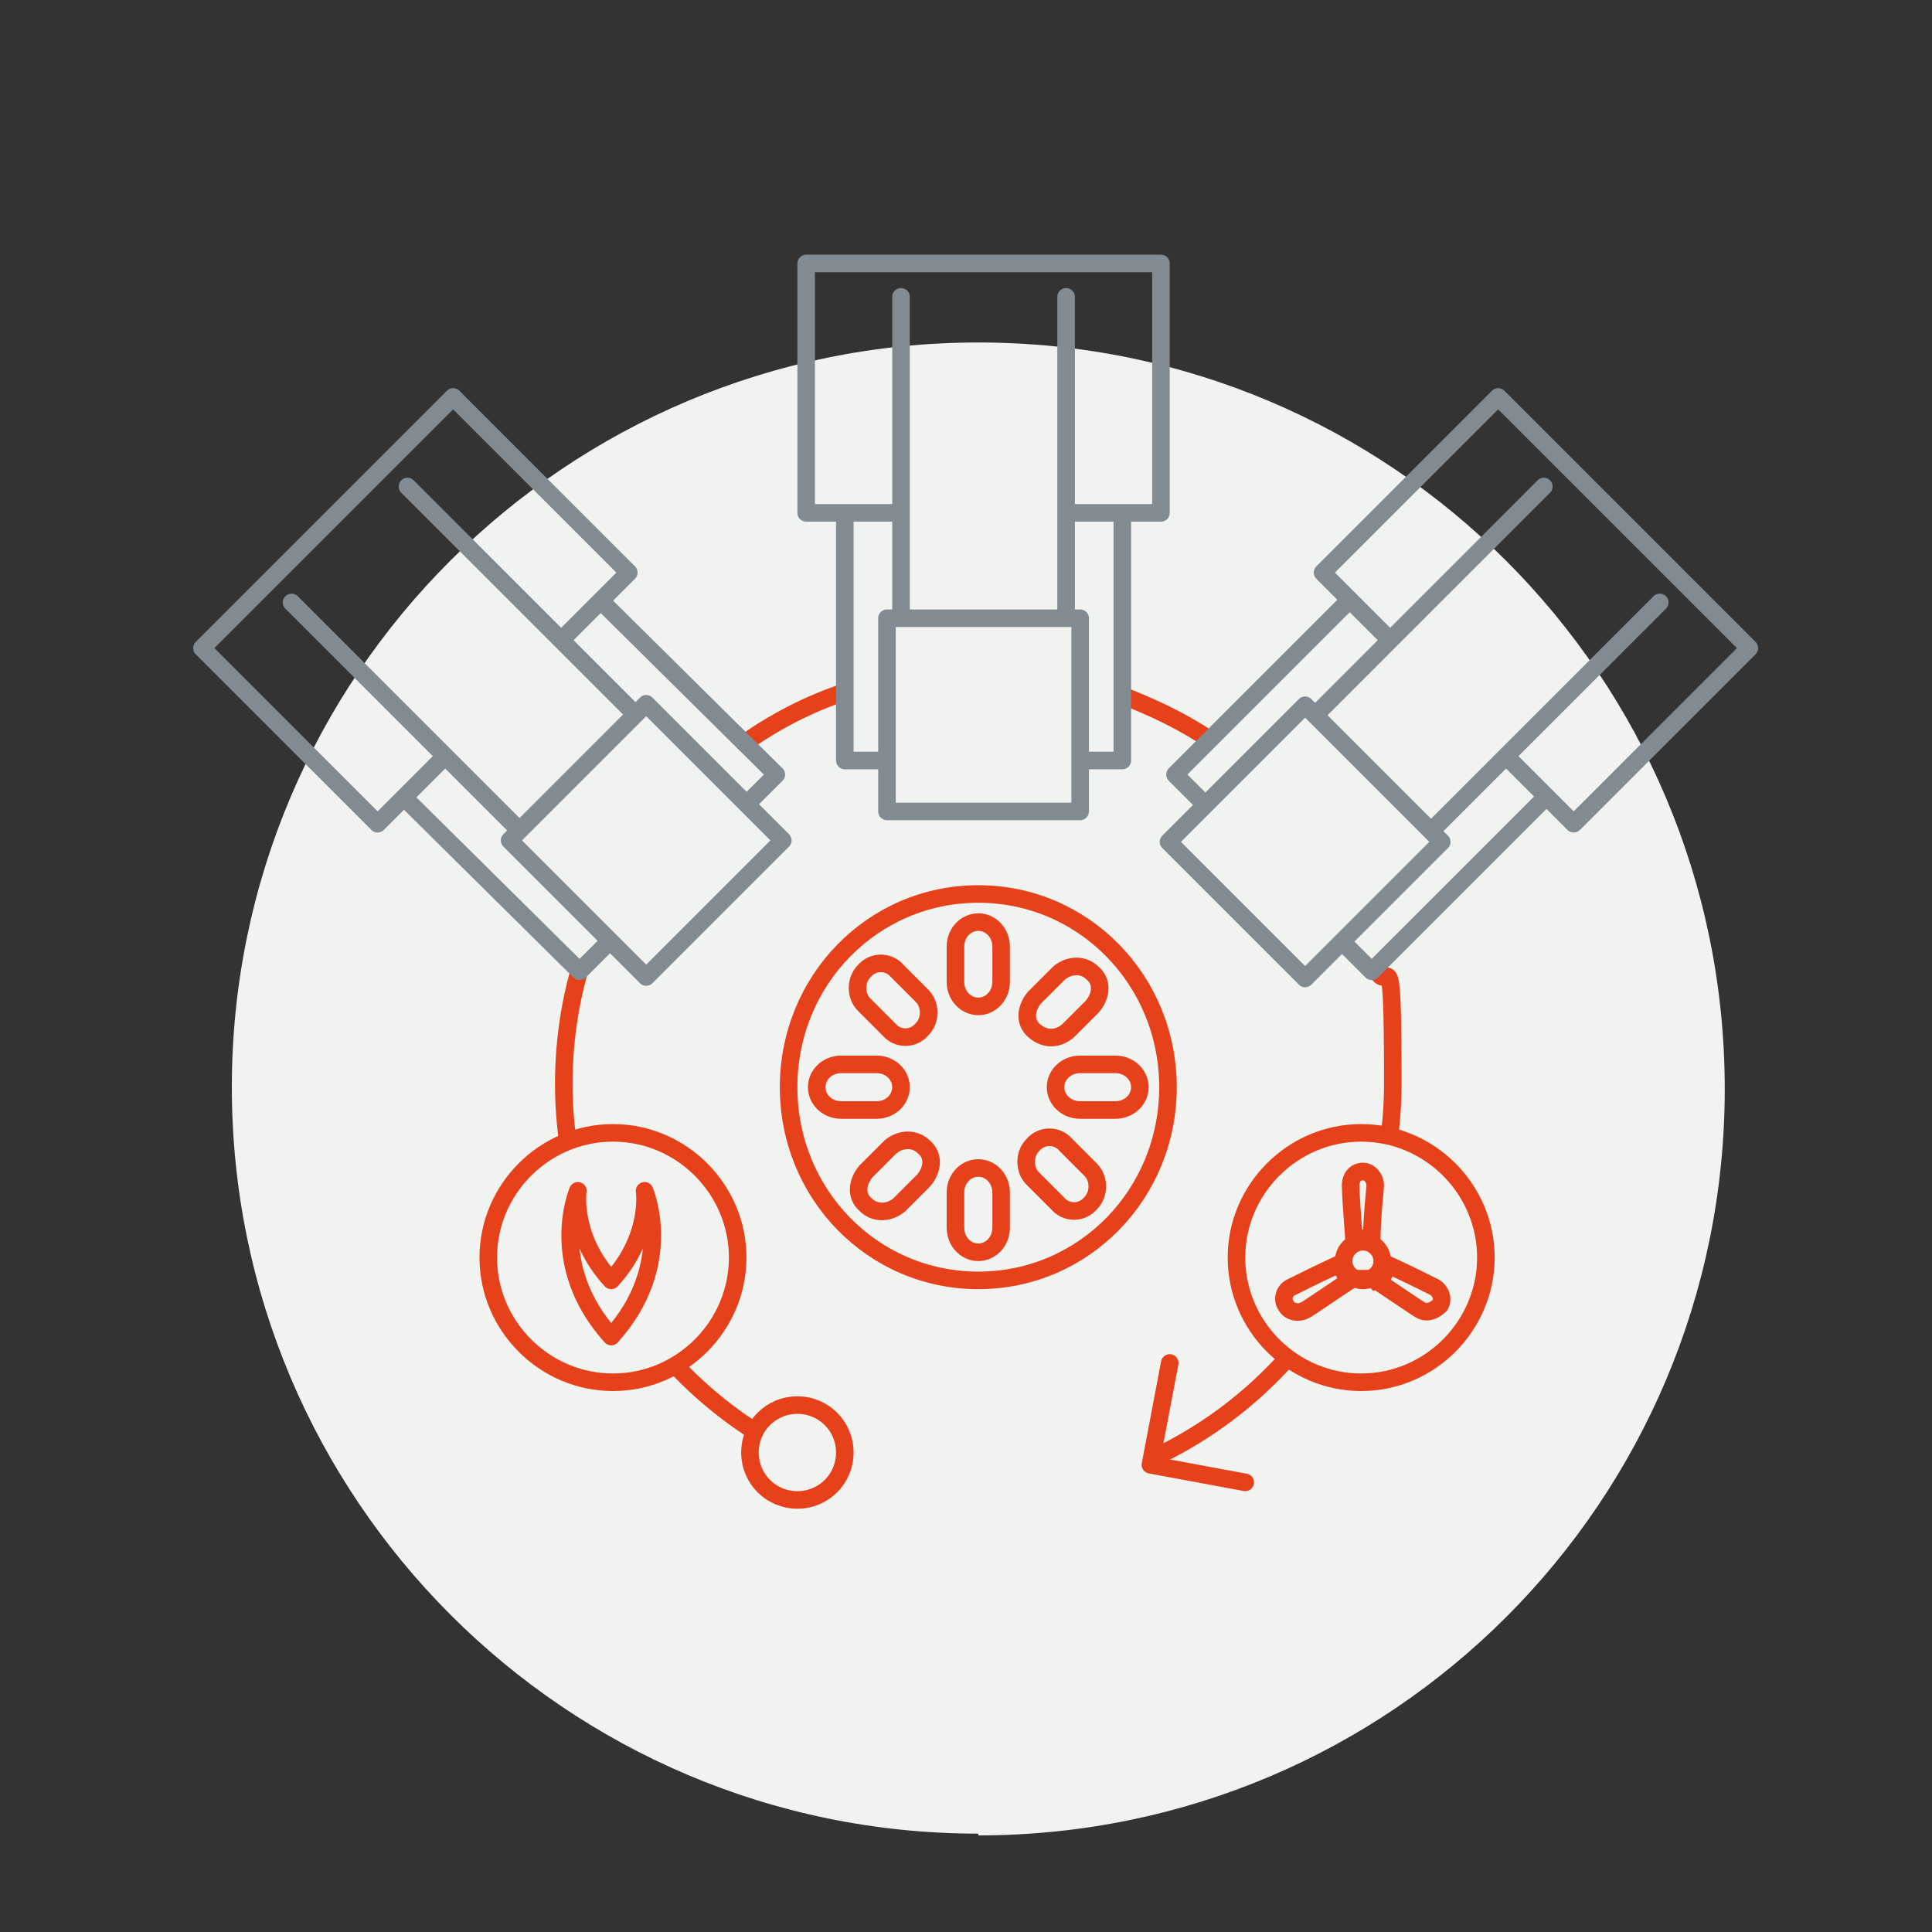 <?xml version="1.0" encoding="UTF-8"?>
<svg xmlns="http://www.w3.org/2000/svg" xmlns:xlink="http://www.w3.org/1999/xlink" version="1.1" viewBox="0 0 110 110">
  <rect x="0" y="0" width="110" height="110" fill="#333333" stroke="none"/>
  <defs>
    <style>
      .st0 {
        clip-path: url(#clippath-34);
      }

      .st1, .st2, .st3, .st4, .st5, .st6, .st7 {
        fill: none;
      }

      .st1, .st2, .st5, .st6 {
        stroke-linecap: round;
      }

      .st1, .st2, .st6 {
        stroke-linejoin: round;
      }

      .st1, .st6, .st7 {
        stroke: #818b91;
      }

      .st8 {
        clip-path: url(#clippath-21);
      }

      .st9 {
        clip-path: url(#clippath-6);
      }

      .st10 {
        clip-path: url(#clippath-7);
      }

      .st11 {
        clip-path: url(#clippath-17);
      }

      .st12 {
        clip-path: url(#clippath-31);
      }

      .st13 {
        clip-path: url(#clippath-15);
      }

      .st14 {
        clip-path: url(#clippath-33);
      }

      .st15 {
        clip-path: url(#clippath-18);
      }

      .st16 {
        clip-path: url(#clippath-4);
      }

      .st17 {
        clip-path: url(#clippath-22);
      }

      .st18 {
        clip-path: url(#clippath-23);
      }

      .st19 {
        clip-path: url(#clippath-9);
      }

      .st2, .st3, .st5 {
        stroke: #e7411b;
      }

      .st20 {
        clip-path: url(#clippath-10);
      }

      .st21 {
        fill: #f1f3f1;
      }

      .st22 {
        fill: #fff;
      }

      .st23 {
        clip-path: url(#clippath-25);
      }

      .st24 {
        clip-path: url(#clippath-27);
      }

      .st25 {
        clip-path: url(#clippath-11);
      }

      .st26 {
        clip-path: url(#clippath-36);
      }

      .st27 {
        clip-path: url(#clippath-35);
      }

      .st28 {
        clip-path: url(#clippath-28);
      }

      .st29 {
        clip-path: url(#clippath-1);
      }

      .st30 {
        clip-path: url(#clippath-5);
      }

      .st31 {
        clip-path: url(#clippath-20);
      }

      .st32 {
        clip-path: url(#clippath-8);
      }

      .st33 {
        clip-path: url(#clippath-3);
      }

      .st34 {
        clip-path: url(#clippath-26);
      }

      .st35 {
        clip-path: url(#clippath-12);
      }

      .st36 {
        clip-path: url(#clippath-14);
      }

      .st37 {
        clip-path: url(#clippath-30);
      }

      .st38 {
        clip-path: url(#clippath-19);
      }

      .st6 {
        stroke-width: .9px;
      }

      .st39 {
        clip-path: url(#clippath-32);
      }

      .st40 {
        display: none;
      }

      .st41 {
        clip-path: url(#clippath-16);
      }

      .st42 {
        clip-path: url(#clippath-2);
      }

      .st43 {
        clip-path: url(#clippath-29);
      }

      .st44 {
        clip-path: url(#clippath-37);
      }

      .st45 {
        clip-path: url(#clippath-13);
      }

      .st46 {
        clip-path: url(#clippath-24);
      }

      .st47 {
        clip-path: url(#clippath);
      }
    </style>
    <clipPath id="clippath">
      <rect class="st4" x="-2230.2" y="-144.6" width="2369.8" height="841.9"></rect>
    </clipPath>
    <clipPath id="clippath-1">
      <rect class="st4" x="-2230.2" y="-144.6" width="2369.8" height="841.9"></rect>
    </clipPath>
    <clipPath id="clippath-2">
      <rect class="st4" x="-1951" y="-144.4" width="2369.8" height="841.9"></rect>
    </clipPath>
    <clipPath id="clippath-3">
      <rect class="st4" x="-1951" y="-144.4" width="2369.8" height="841.9"></rect>
    </clipPath>
    <clipPath id="clippath-4">
      <rect class="st4" x="-1951" y="-144.4" width="2369.8" height="841.9"></rect>
    </clipPath>
    <clipPath id="clippath-5">
      <rect class="st4" x="-1811.3" y="-144.1" width="2369.8" height="841.9"></rect>
    </clipPath>
    <clipPath id="clippath-6">
      <rect class="st4" x="-1811.3" y="-144.1" width="2369.8" height="841.9"></rect>
    </clipPath>
    <clipPath id="clippath-7">
      <rect class="st4" x="-1811.3" y="-144.1" width="2369.8" height="841.9"></rect>
    </clipPath>
    <clipPath id="clippath-8">
      <rect class="st4" x="-2090.2" y="-144.9" width="2369.8" height="841.9"></rect>
    </clipPath>
    <clipPath id="clippath-9">
      <rect class="st4" x="-2090.2" y="-144.9" width="2369.8" height="841.9"></rect>
    </clipPath>
    <clipPath id="clippath-10">
      <rect class="st4" x="-2090.2" y="-144.9" width="2369.8" height="841.9"></rect>
    </clipPath>
    <clipPath id="clippath-11">
      <rect class="st4" x="-2090.2" y="-144.9" width="2369.8" height="841.9"></rect>
    </clipPath>
    <clipPath id="clippath-12">
      <rect class="st4" x="-1810.7" y="-144.3" width="2369.8" height="841.9"></rect>
    </clipPath>
    <clipPath id="clippath-13">
      <rect class="st4" x="-1950.2" y="-144.7" width="2369.8" height="841.9"></rect>
    </clipPath>
    <clipPath id="clippath-14">
      <rect class="st4" x="-1950.2" y="-144.7" width="2369.8" height="841.9"></rect>
    </clipPath>
    <clipPath id="clippath-15">
      <rect class="st4" x="-457.9" y="-144.3" width="595.3" height="841.9"></rect>
    </clipPath>
    <clipPath id="clippath-16">
      <rect class="st4" x="-457.9" y="-144.3" width="595.3" height="841.9"></rect>
    </clipPath>
    <clipPath id="clippath-17">
      <rect class="st4" x="-177.8" y="-145" width="595.3" height="841.9"></rect>
    </clipPath>
    <clipPath id="clippath-18">
      <rect class="st4" x="-177.8" y="-145" width="595.3" height="841.9"></rect>
    </clipPath>
    <clipPath id="clippath-19">
      <rect class="st4" x="-38.1" y="-144.5" width="595.3" height="841.9"></rect>
    </clipPath>
    <clipPath id="clippath-20">
      <rect class="st4" x="-38.1" y="-144.5" width="595.3" height="841.9"></rect>
    </clipPath>
    <clipPath id="clippath-21">
      <rect class="st4" x="-173.6" y="-147.3" width="591.7" height="841.9"></rect>
    </clipPath>
    <clipPath id="clippath-22">
      <rect class="st4" x="-173.6" y="-147.3" width="591.7" height="841.9"></rect>
    </clipPath>
    <clipPath id="clippath-23">
      <rect class="st4" x="-173.6" y="-147.3" width="591.7" height="841.9"></rect>
    </clipPath>
    <clipPath id="clippath-24">
      <rect class="st4" x="-33.6" y="-148.3" width="591.7" height="841.9"></rect>
    </clipPath>
    <clipPath id="clippath-25">
      <rect class="st4" x="-1960.2" y="-153.2" width="2386.8" height="858.9"></rect>
    </clipPath>
    <clipPath id="clippath-26">
      <rect class="st4" x="-1960.2" y="-153.2" width="2386.8" height="858.9"></rect>
    </clipPath>
    <clipPath id="clippath-27">
      <rect class="st4" x="-2099.7" y="-153.8" width="2386.8" height="858.9"></rect>
    </clipPath>
    <clipPath id="clippath-28">
      <rect class="st4" x="-2099.7" y="-153.8" width="2386.8" height="858.9"></rect>
    </clipPath>
    <clipPath id="clippath-29">
      <rect class="st4" x="-2099.7" y="-153.8" width="2386.8" height="858.9"></rect>
    </clipPath>
    <clipPath id="clippath-30">
      <rect class="st4" x="-2239.2" y="-153.8" width="2386.8" height="858.9"></rect>
    </clipPath>
    <clipPath id="clippath-31">
      <rect class="st4" x="-2239.2" y="-153.8" width="2386.8" height="858.9"></rect>
    </clipPath>
    <clipPath id="clippath-32">
      <rect class="st4" x="-1820.6" y="-153.8" width="2386.8" height="858.9"></rect>
    </clipPath>
    <clipPath id="clippath-33">
      <rect class="st4" x="-1820.6" y="-153.8" width="2386.8" height="858.9"></rect>
    </clipPath>
    <clipPath id="clippath-34">
      <rect class="st4" x="-311.2" y="-145.9" width="591.7" height="841.9"></rect>
    </clipPath>
    <clipPath id="clippath-35">
      <rect class="st4" x="-311.2" y="-145.9" width="591.7" height="841.9"></rect>
    </clipPath>
    <clipPath id="clippath-36">
      <rect class="st4" x="-311.2" y="-145.9" width="591.7" height="841.9"></rect>
    </clipPath>
    <clipPath id="clippath-37">
      <rect class="st4" x="-311.2" y="-145.9" width="591.7" height="841.9"></rect>
    </clipPath>
  </defs>
  <g id="Ebene_1" class="st40">
    <g class="st47">
      <path class="st21" d="M54.6,105.7c23.5,0,42.5-19,42.5-42.5s-19-42.5-42.5-42.5S12,39.7,12,63.2s19,42.5,42.5,42.5"></path>
      <path class="st2" d="M69.8,90.6c0-5.4-2.7-10.2-6.9-13"></path>
      <path class="st2" d="M38.7,90.6c0-5.4,2.7-10.2,6.9-13"></path>
      <path class="st21" d="M38.6,93c1,0,1.9-.8,1.9-1.9s-.8-1.9-1.9-1.9-1.9.8-1.9,1.9.8,1.9,1.9,1.9"></path>
      <path class="st3" d="M38.6,92.8c.9,0,1.7-.8,1.7-1.7s-.8-1.7-1.7-1.7-1.7.8-1.7,1.7.8,1.7,1.7,1.7Z"></path>
    </g>
    <polyline class="st2" points="67 89.1 69.9 91.4 72.2 88.8"></polyline>
    <polyline class="st2" points="48.3 47.6 44.9 47.6 44.9 71.4 46.8 71.4"></polyline>
    <line class="st5" x1="38.6" y1="71.3" x2="38.6" y2="60.3"></line>
    <polyline class="st2" points="36 69 38.6 71.4 41.2 69"></polyline>
    <line class="st5" x1="70.5" y1="47.8" x2="70.5" y2="58.7"></line>
    <polyline class="st2" points="73.1 50 70.5 47.6 68 50"></polyline>
    <g class="st29">
      <path class="st21" d="M54.6,90.9c1.8,0,3.2-1.4,3.2-3.2s-1.4-3.2-3.2-3.2-3.2,1.4-3.2,3.2,1.4,3.2,3.2,3.2"></path>
      <path class="st3" d="M54.6,90.9c1.8,0,3.2-1.4,3.2-3.2s-1.4-3.2-3.2-3.2-3.2,1.4-3.2,3.2,1.4,3.2,3.2,3.2Z"></path>
      <path class="st21" d="M54.6,80.6c1.4,0,2.5-1.1,2.5-2.5s-1.1-2.5-2.5-2.5-2.5,1.1-2.5,2.5,1.1,2.5,2.5,2.5"></path>
      <path class="st3" d="M54.6,80.6c1.4,0,2.5-1.1,2.5-2.5s-1.1-2.5-2.5-2.5-2.5,1.1-2.5,2.5,1.1,2.5,2.5,2.5Z"></path>
    </g>
    <polyline class="st2" points="57.2 77.8 60.6 74.5 59 68.4"></polyline>
    <path class="st2" d="M58.1,87.7l-.8-10.1M59.5,95.7l-1.3-8"></path>
    <polyline class="st2" points="52 77.8 48.5 74.5 50.2 68.4"></polyline>
    <path class="st2" d="M51,87.7l.8-10.1M49.7,95.7l1.3-8"></path>
    <polyline class="st2" points="62.2 71.4 64.3 71.4 64.3 47.6 60.9 47.6"></polyline>
    <path class="st1" d="M60.7,43.7h6.3v-11.7M48.6,16.2v42.2h12V16.2M63.3,13.7l-1.1-3h-16.9l-1.1,3M42.2,31.9v11.7h6.3M60.7,31.9h8.2V13.8h-28.7v18.1h8.2"></path>
    <rect class="st2" x="52.2" y="63.7" width="4.7" height="4.7"></rect>
  </g>
  <g id="Ebene_3" class="st40">
    <g class="st42">
      <path class="st21" d="M54.3,106c23.5,0,42.5-19,42.5-42.5s-19-42.5-42.5-42.5S11.7,40,11.7,63.4s19,42.5,42.5,42.5"></path>
    </g>
    <path class="st1" d="M60.4,59.6h6.3v-11.7M48.3,32.1v42.2h12v-42.2M63,29.6l-1.1-3h-16.9l-1.1,3M41.8,47.9v11.7h6.3M60.3,47.9h8.2v-18.1h-28.7v18.1h8.2"></path>
    <line class="st3" x1="100.5" y1="82.1" x2="13.1" y2="82.1"></line>
    <polyline class="st2" points="96.7 86.1 100.6 82.1 96.7 78.1"></polyline>
    <g class="st33">
      <path class="st3" d="M8.1,98.2h87.3M10.2,84.7c1.4,0,2.5-1.1,2.5-2.5s-1.1-2.5-2.5-2.5-2.5,1.1-2.5,2.5,1.1,2.5,2.5,2.5Z"></path>
    </g>
    <polyline class="st2" points="11.8 94.1 7.9 98.1 11.8 102.1"></polyline>
    <g class="st16">
      <path class="st3" d="M98.3,95.6c-1.4,0-2.5,1.1-2.5,2.5s1.1,2.5,2.5,2.5,2.5-1.1,2.5-2.5-1.1-2.5-2.5-2.5Z"></path>
    </g>
    <polygon class="st21" points="38.3 66.2 33.8 74.3 42.7 74.3 38.3 66.2"></polygon>
    <polygon class="st2" points="38.3 66.2 33.8 74.3 42.7 74.3 38.3 66.2"></polygon>
    <rect class="st21" x="32.2" y="55.8" width="12.1" height="14.2"></rect>
    <rect class="st2" x="32.2" y="55.8" width="12.1" height="14.2"></rect>
    <rect class="st2" x="50.5" y="86.4" width="7.5" height="7.5"></rect>
  </g>
  <g id="Ebene_4" class="st40">
    <g class="st30">
      <path class="st21" d="M54.2,106.2c23.5,0,42.5-19,42.5-42.5s-19-42.5-42.5-42.5S11.7,40.2,11.7,63.7s19,42.5,42.5,42.5"></path>
    </g>
    <path class="st1" d="M87,62h5.2v-9.9M76.8,38.6v35.9h10.1v-35.9M89.2,36.5l-1-2.5h-14.2l-1,2.5M71.3,52.1v9.9h5.3M86.9,52h7v-15.4h-24.2v15.4h7M31.9,62h5.2v-9.9M21.6,38.6v35.9h10.1v-35.9M34,36.5l-1-2.5h-14.2l-1,2.5M16.1,52.1v9.9h5.3M31.8,52h7v-15.4H14.5v15.4h7M59.5,62h5.2v-9.9M49.2,38.6v35.9h10.1v-35.9M61.6,36.5l-1-2.5h-14.2l-1,2.5M43.7,52.1v9.9h5.3M59.4,52h7v-15.4h-24.2v15.4h7"></path>
    <line class="st3" x1="100.4" y1="82.3" x2="13.1" y2="82.3"></line>
    <polyline class="st2" points="96.7 86.4 100.6 82.4 96.7 78.4"></polyline>
    <g class="st9">
      <path class="st3" d="M8,98.5h87.3M10.2,85c1.4,0,2.5-1.1,2.5-2.5s-1.1-2.5-2.5-2.5-2.5,1.1-2.5,2.5,1.1,2.5,2.5,2.5Z"></path>
    </g>
    <polyline class="st2" points="11.7 94.4 7.8 98.4 11.7 102.4"></polyline>
    <g class="st10">
      <path class="st3" d="M98.2,95.9c-1.4,0-2.5,1.1-2.5,2.5s1.1,2.5,2.5,2.5,2.5-1.1,2.5-2.5-1.1-2.5-2.5-2.5Z"></path>
    </g>
    <rect class="st2" x="50.5" y="86.7" width="7.5" height="7.5"></rect>
  </g>
  <g id="Ebene_2" class="st40">
    <g class="st32">
      <path class="st21" d="M54.8,105.5c23.5,0,42.5-19,42.5-42.5s-19-42.5-42.5-42.5S12.3,39.5,12.3,62.9s19,42.5,42.5,42.5"></path>
      <path class="st3" d="M65,84c7.9-3.8,13.4-11.9,13.4-21.2s-10.6-23.6-23.6-23.6-23.6,10.6-23.6,23.6,5.5,17.4,13.4,21.2"></path>
      <path class="st21" d="M44.4,86.5c1.5,0,2.7-1.2,2.7-2.7s-1.2-2.7-2.7-2.7-2.7,1.2-2.7,2.7,1.2,2.7,2.7,2.7"></path>
      <path class="st3" d="M44.4,86.5c1.5,0,2.7-1.2,2.7-2.7s-1.2-2.7-2.7-2.7-2.7,1.2-2.7,2.7,1.2,2.7,2.7,2.7Z"></path>
    </g>
    <polyline class="st2" points="65.7 78.6 64.6 84.4 70 85.4"></polyline>
    <g class="st19">
      <path class="st21" d="M34,79.7c3.9,0,7.1-3.2,7.1-7.1s-3.2-7.1-7.1-7.1-7.1,3.2-7.1,7.1,3.2,7.1,7.1,7.1"></path>
      <path class="st3" d="M34,79.7c3.9,0,7.1-3.2,7.1-7.1s-3.2-7.1-7.1-7.1-7.1,3.2-7.1,7.1,3.2,7.1,7.1,7.1Z"></path>
      <path class="st21" d="M76.6,79.7c3.9,0,7.1-3.2,7.1-7.1s-3.2-7.1-7.1-7.1-7.1,3.2-7.1,7.1,3.2,7.1,7.1,7.1"></path>
      <path class="st3" d="M76.6,79.7c3.9,0,7.1-3.2,7.1-7.1s-3.2-7.1-7.1-7.1-7.1,3.2-7.1,7.1,3.2,7.1,7.1,7.1Z"></path>
    </g>
    <polyline class="st21" points="50.3 33.6 50.3 46.6 59.3 46.6 59.3 33.6"></polyline>
    <path class="st1" d="M59.5,35.5h4.6v-8.9M50.3,14.6v32.1h9V14.6M61.4,12.6l-.9-2.2h-12.7l-.9,2.2M45.5,26.7v8.9h4.7M59.4,26.5h6.2v-13.7h-21.7v13.7h6.2"></path>
    <polyline class="st21" points="29.2 46.2 38.4 55.4 44.8 49.1 35.6 39.8"></polyline>
    <path class="st1" d="M37.1,41.1l3.3-3.3-6.3-6.3M15.8,32.8l22.7,22.7,6.3-6.3-22.7-22.7M22.2,23.5l-2.2-1-9,9,1,2.2M20.9,44.8l6.3,6.3,3.3-3.3M30.6,34.8l4.4-4.4-9.7-9.7-15.3,15.3,9.7,9.7,4.4-4.4"></path>
    <polyline class="st21" points="80.4 46.2 71.2 55.4 64.9 49.1 74.1 39.8"></polyline>
    <path class="st1" d="M72.6,41.1l-3.3-3.3,6.3-6.3M93.9,32.8l-22.7,22.7-6.3-6.3,22.7-22.7M87.5,23.5l2.2-1,9,9-1,2.2M88.8,44.8l-6.3,6.3-3.3-3.3M79,34.8l-4.4-4.4,9.7-9.7,15.3,15.3-9.7,9.7-4.4-4.4"></path>
    <g class="st20">
      <path class="st3" d="M77.2,71.7c0-1.4.2-3,.2-3.2,0-.4-.3-.8-.7-.8s-.7.3-.7.8.1,1.8.2,3.2c.1-.1.3-.2.5-.2s.4,0,.5.2Z"></path>
      <path class="st3" d="M75.5,72.9c-1.3.6-2.7,1.3-2.9,1.4-.4.2-.5.7-.3,1,.2.4.7.5,1.1.3.2-.1,1.5-1,2.7-1.8-.2,0-.4-.2-.5-.4-.1-.2-.1-.4,0-.6Z"></path>
      <path class="st3" d="M77.3,73.8c1.2.8,2.5,1.7,2.7,1.8.4.2.8,0,1.1-.3.2-.4,0-.8-.3-1-.2-.1-1.6-.8-2.9-1.4,0,.2,0,.4,0,.6-.1.2-.3.3-.5.4Z"></path>
      <path class="st3" d="M76.7,73.9c.6,0,1.1-.5,1.1-1.1s-.5-1.1-1.1-1.1-1.1.5-1.1,1.1.5,1.1,1.1,1.1Z"></path>
      <path class="st2" d="M32,68.9s-.4,2.6,1.9,5.1c2.3-2.5,1.9-5.1,1.9-5.1,0,0,1.8,4.2-1.9,8.3-3.7-4.1-1.9-8.3-1.9-8.3Z"></path>
      <path class="st2" d="M58,57.8c-.5.6-.6,1.4,0,1.9s1.3.5,1.9,0l1.4-1.4c.5-.6.6-1.4,0-1.9-.5-.5-1.3-.5-1.9,0l-1.4,1.4ZM48.4,67.7c-.5.6-.6,1.4,0,1.9.5.5,1.3.5,1.9,0l1.4-1.4c.5-.6.6-1.4,0-1.9-.5-.5-1.3-.5-1.9,0l-1.4,1.4ZM59.8,66.2c-.5-.6-1.4-.6-1.9,0-.5.5-.5,1.4,0,1.9l1.4,1.4c.5.6,1.4.6,1.9,0,.5-.5.5-1.4,0-1.9l-1.4-1.4ZM50.2,56.3c-.5-.6-1.4-.6-1.9,0-.5.5-.5,1.4,0,1.9l1.4,1.4c.5.6,1.4.6,1.9,0,.5-.5.5-1.4,0-1.9l-1.4-1.4ZM60.6,61.6c-.8,0-1.4.6-1.4,1.3s.6,1.3,1.4,1.3h2c.8,0,1.4-.6,1.4-1.3s-.6-1.3-1.4-1.3h-2ZM47,61.6c-.8,0-1.4.6-1.4,1.3s.6,1.3,1.4,1.3h2c.8,0,1.4-.6,1.4-1.3s-.6-1.3-1.4-1.3h-2ZM56.1,68.9c0-.8-.6-1.4-1.3-1.4s-1.3.6-1.3,1.4v2c0,.8.6,1.4,1.3,1.4s1.3-.6,1.3-1.4v-2ZM54.8,74c6,0,10.8-4.9,10.8-11s-4.8-11-10.8-11-10.8,4.9-10.8,11,4.8,11,10.8,11Z"></path>
    </g>
    <g class="st25">
      <path class="st2" d="M56.1,54.9c0-.8-.6-1.4-1.3-1.4s-1.3.6-1.3,1.4v2c0,.8.6,1.4,1.3,1.4s1.3-.6,1.3-1.4v-2Z"></path>
    </g>
  </g>
  <g id="Ebene_5" class="st40">
    <g class="st35">
      <path class="st21" d="M54.8,106.1c23.5,0,42.5-19,42.5-42.5s-19-42.5-42.5-42.5S12.3,40.1,12.3,63.5s19,42.5,42.5,42.5"></path>
    </g>
    <polyline class="st1" points="60.3 47.7 60.3 65.5 63.3 65.5"></polyline>
    <path class="st1" d="M64.5,31.9v26.5h12v-26.5M76.5,47.6h6.8v-18.1h-25.8v18.1h6.8"></path>
    <polyline class="st1" points="77.6 65.5 80.6 65.5 80.6 47.7"></polyline>
    <rect class="st21" x="63.4" y="55.1" width="14.2" height="14.2"></rect>
    <rect class="st1" x="63.4" y="55.1" width="14.2" height="14.2"></rect>
    <polyline class="st1" points="29.1 47.7 29.1 65.5 32 65.5"></polyline>
    <path class="st1" d="M33.3,31.9v26.5h12v-26.5M45.3,47.6h6.8v-18.1h-25.8v18.1h6.8"></path>
    <polyline class="st1" points="46.4 65.5 49.4 65.5 49.4 47.7"></polyline>
    <rect class="st21" x="32.2" y="55.1" width="14.2" height="14.2"></rect>
    <rect class="st1" x="32.2" y="55.1" width="14.2" height="14.2"></rect>
    <line class="st5" x1="98.5" y1="76.6" x2="11.2" y2="76.6"></line>
    <line class="st5" x1="98.5" y1="95.2" x2="11.2" y2="95.2"></line>
    <line class="st5" x1="18.5" y1="79.9" x2="18.5" y2="91.9"></line>
    <line class="st5" x1="30.7" y1="79.9" x2="30.7" y2="91.9"></line>
    <line class="st5" x1="42.8" y1="79.9" x2="42.8" y2="91.9"></line>
    <line class="st5" x1="55" y1="79.9" x2="55" y2="91.9"></line>
    <line class="st5" x1="67.1" y1="79.9" x2="67.1" y2="91.9"></line>
    <line class="st5" x1="79.3" y1="79.9" x2="79.3" y2="91.9"></line>
    <line class="st5" x1="91.4" y1="79.9" x2="91.4" y2="91.9"></line>
    <rect class="st21" x="51.2" y="82.2" width="7.5" height="7.5"></rect>
    <rect class="st2" x="51.2" y="82.2" width="7.5" height="7.5"></rect>
  </g>
  <g id="Ebene_6" class="st40">
    <g class="st45">
      <path class="st21" d="M55,105.7c23.5,0,42.5-19,42.5-42.5s-19-42.5-42.5-42.5S12.5,39.7,12.5,63.2s19,42.5,42.5,42.5"></path>
    </g>
    <rect class="st2" x="51.3" y="73.6" width="7.5" height="7.5"></rect>
    <polyline class="st1" points="44.9 47.3 44.9 65.2 47.8 65.2"></polyline>
    <path class="st1" d="M49.1,31.5v26.5h12v-26.5M61.1,47.3h6.8v-18.1h-25.8v18.1h6.8"></path>
    <polyline class="st1" points="62.2 65.2 65.2 65.2 65.2 47.3"></polyline>
    <rect class="st21" x="48" y="54.7" width="14.2" height="14.2"></rect>
    <rect class="st1" x="48" y="54.7" width="14.2" height="14.2"></rect>
    <line class="st3" x1="47.1" y1="77.3" x2="29.4" y2="77.3"></line>
    <polyline class="st2" points="45.2 79.9 47.5 77.3 45.2 74.8"></polyline>
    <polyline class="st2" points="31.1 74.8 28.8 77.3 31.1 79.9"></polyline>
    <g class="st36">
      <path class="st21" d="M29.9,70.3c3.9,0,7.1-3.2,7.1-7.1s-3.2-7.1-7.1-7.1-7.1,3.2-7.1,7.1,3.2,7.1,7.1,7.1"></path>
      <path class="st3" d="M29.9,70.3c3.9,0,7.1-3.2,7.1-7.1s-3.2-7.1-7.1-7.1-7.1,3.2-7.1,7.1,3.2,7.1,7.1,7.1Z"></path>
      <path class="st2" d="M27.9,59.4s-.4,2.6,1.9,5.1c2.3-2.5,1.9-5.1,1.9-5.1,0,0,1.8,4.2-1.9,8.3-3.7-4.1-1.9-8.3-1.9-8.3Z"></path>
    </g>
  </g>
  <g id="Ebene_7" class="st40">
    <g class="st13">
      <path class="st21" d="M54.6,106c23.5,0,42.5-19,42.5-42.5s-19-42.5-42.5-42.5S12.1,40,12.1,63.5s19,42.5,42.5,42.5"></path>
    </g>
    <rect class="st2" x="39.5" y="31.2" width="30.2" height="64.8"></rect>
    <rect class="st21" x="21.7" y="49.7" width="65.9" height="3.3"></rect>
    <rect class="st1" x="21.7" y="49.7" width="65.9" height="3.3"></rect>
    <rect class="st21" x="21.7" y="49.7" width="3.3" height="3.3"></rect>
    <rect class="st1" x="21.7" y="49.7" width="3.3" height="3.3"></rect>
    <rect class="st21" x="84.3" y="49.7" width="3.3" height="3.3"></rect>
    <rect class="st1" x="84.3" y="49.7" width="3.3" height="3.3"></rect>
    <rect class="st21" x="36.9" y="58.5" width="36.5" height="10.2"></rect>
    <rect class="st1" x="36.9" y="58.5" width="36.5" height="10.2"></rect>
    <rect class="st21" x="35" y="53" width="39.1" height="5.6"></rect>
    <rect class="st1" x="35" y="53" width="39.1" height="5.6"></rect>
    <rect class="st21" x="49.7" y="47.4" width="17.2" height="5.4"></rect>
    <rect class="st1" x="49.7" y="47.4" width="17.2" height="5.4"></rect>
    <rect class="st21" x="48.7" y="58.5" width="13.3" height="10.2"></rect>
    <rect class="st1" x="48.7" y="58.5" width="13.3" height="10.2"></rect>
    <rect class="st21" x="66.9" y="58.6" width="6.5" height="10.1"></rect>
    <rect class="st1" x="66.9" y="58.6" width="6.5" height="10.1"></rect>
    <rect class="st21" x="68.4" y="68.7" width="3.5" height="1.8"></rect>
    <rect class="st1" x="68.4" y="68.7" width="3.5" height="1.8"></rect>
    <rect class="st21" x="68.4" y="56.9" width="3.5" height="1.7"></rect>
    <rect class="st1" x="68.4" y="56.9" width="3.5" height="1.7"></rect>
    <g class="st41">
      <path class="st21" d="M42.8,67.1c2,0,3.6-1.6,3.6-3.5s-1.6-3.5-3.6-3.5-3.6,1.6-3.6,3.5,1.6,3.5,3.6,3.5"></path>
      <path class="st7" d="M42.8,67.1c2,0,3.6-1.6,3.6-3.5s-1.6-3.5-3.6-3.5-3.6,1.6-3.6,3.5,1.6,3.5,3.6,3.5Z"></path>
      <path class="st21" d="M42.8,65.2c.9,0,1.6-.7,1.6-1.6s-.7-1.6-1.6-1.6-1.6.7-1.6,1.6.7,1.6,1.6,1.6"></path>
      <path class="st1" d="M42.8,65.2c.9,0,1.6-.7,1.6-1.6s-.7-1.6-1.6-1.6-1.6.7-1.6,1.6.7,1.6,1.6,1.6Z"></path>
    </g>
  </g>
  <g id="Ebene_8" class="st40">
    <g class="st11">
      <path class="st21" d="M55.2,105.4c23.5,0,42.5-19,42.5-42.5s-19-42.5-42.5-42.5S12.7,39.4,12.7,62.9s19,42.5,42.5,42.5"></path>
    </g>
    <line class="st5" x1="102" y1="47.2" x2="80.4" y2="47.2"></line>
    <line class="st5" x1="102" y1="80" x2="8.5" y2="80"></line>
    <line class="st5" x1="27.4" y1="51.1" x2="27.4" y2="75.5"></line>
    <line class="st5" x1="83.1" y1="51.1" x2="83.1" y2="75.5"></line>
    <line class="st5" x1="95.9" y1="51.1" x2="95.9" y2="75.5"></line>
    <line class="st5" x1="14.7" y1="51" x2="14.7" y2="75.3"></line>
    <rect class="st2" x="87.3" y="53.2" width="4.4" height="4.5"></rect>
    <rect class="st2" x="87.3" y="61" width="4.4" height="4.5"></rect>
    <rect class="st2" x="87.3" y="69" width="4.4" height="4.5"></rect>
    <line class="st5" x1="30.1" y1="46.5" x2="8.5" y2="46.5"></line>
    <rect class="st1" x="32.8" y="50.4" width="46.3" height="25.5"></rect>
    <rect class="st1" x="30.4" y="43.1" width="49.7" height="7.3"></rect>
    <rect class="st1" x="48.9" y="36.1" width="21.9" height="7"></rect>
    <rect class="st1" x="47.7" y="50.4" width="17.1" height="25.5"></rect>
    <rect class="st1" x="70.6" y="50.4" width="8.5" height="25.5"></rect>
    <rect class="st1" x="72.6" y="76" width="4.6" height="2.1"></rect>
    <rect class="st1" x="72.6" y="49" width="4.6" height="1.5"></rect>
    <g class="st15">
      <path class="st21" d="M40.5,58.5c1.7,0,3.1-1.4,3.1-3.1s-1.4-3.1-3.1-3.1-3.1,1.4-3.1,3.1,1.4,3.1,3.1,3.1"></path>
      <path class="st7" d="M40.5,58.5c1.7,0,3.1-1.4,3.1-3.1s-1.4-3.1-3.1-3.1-3.1,1.4-3.1,3.1,1.4,3.1,3.1,3.1Z"></path>
      <path class="st21" d="M40.5,56.8c.8,0,1.4-.6,1.4-1.4s-.6-1.4-1.4-1.4-1.4.6-1.4,1.4.6,1.4,1.4,1.4"></path>
      <circle class="st1" cx="40.5" cy="55.4" r="1.4"></circle>
      <path class="st21" d="M40.5,66.3c1.7,0,3.1-1.4,3.1-3.1s-1.4-3.1-3.1-3.1-3.1,1.4-3.1,3.1,1.4,3.1,3.1,3.1"></path>
      <path class="st7" d="M40.5,66.3c1.7,0,3.1-1.4,3.1-3.1s-1.4-3.1-3.1-3.1-3.1,1.4-3.1,3.1,1.4,3.1,3.1,3.1Z"></path>
      <path class="st21" d="M40.5,64.6c.8,0,1.4-.6,1.4-1.4s-.6-1.4-1.4-1.4-1.4.6-1.4,1.4.6,1.4,1.4,1.4"></path>
      <circle class="st1" cx="40.5" cy="63.2" r="1.4"></circle>
      <path class="st21" d="M40.5,74.1c1.7,0,3.1-1.4,3.1-3.1s-1.4-3.1-3.1-3.1-3.1,1.4-3.1,3.1,1.4,3.1,3.1,3.1"></path>
      <path class="st7" d="M40.5,74.1c1.7,0,3.1-1.4,3.1-3.1s-1.4-3.1-3.1-3.1-3.1,1.4-3.1,3.1,1.4,3.1,3.1,3.1Z"></path>
      <path class="st21" d="M40.5,72.4c.8,0,1.4-.6,1.4-1.4s-.6-1.4-1.4-1.4-1.4.6-1.4,1.4.6,1.4,1.4,1.4"></path>
      <circle class="st1" cx="40.5" cy="71" r="1.4"></circle>
    </g>
  </g>
  <g id="Ebene_9" class="st40">
    <g class="st38">
      <path class="st21" d="M55.2,105.8c23.5,0,42.5-19,42.5-42.5s-19-42.5-42.5-42.5S12.7,39.8,12.7,63.3s19,42.5,42.5,42.5"></path>
    </g>
    <line class="st5" x1="102" y1="52.6" x2="80.4" y2="52.6"></line>
    <line class="st5" x1="102" y1="74.1" x2="8.5" y2="74.1"></line>
    <line class="st5" x1="27.8" y1="57.3" x2="27.8" y2="69.4"></line>
    <line class="st5" x1="82.6" y1="57.3" x2="82.6" y2="69.4"></line>
    <line class="st5" x1="95.3" y1="57.3" x2="95.3" y2="69.4"></line>
    <line class="st5" x1="15.1" y1="57.3" x2="15.1" y2="69.4"></line>
    <rect class="st2" x="86" y="60.4" width="5.9" height="5.9"></rect>
    <line class="st5" x1="30.1" y1="52.6" x2="8.5" y2="52.6"></line>
    <rect class="st1" x="32.8" y="56.6" width="46.3" height="12.9"></rect>
    <rect class="st1" x="30.4" y="49.3" width="49.7" height="7.3"></rect>
    <rect class="st1" x="48.9" y="42.2" width="21.9" height="7"></rect>
    <rect class="st1" x="47.7" y="56.6" width="17.1" height="12.9"></rect>
    <rect class="st1" x="70.6" y="56.6" width="8.5" height="12.9"></rect>
    <rect class="st1" x="72.5" y="69.4" width="4.6" height="2.1"></rect>
    <rect class="st1" x="72.5" y="55.1" width="4.6" height="1.5"></rect>
    <g class="st31">
      <path class="st21" d="M40.3,67.8c2.7,0,4.9-2.2,4.9-4.8s-2.2-4.8-4.9-4.8-4.9,2.2-4.9,4.8,2.2,4.8,4.9,4.8"></path>
      <ellipse class="st7" cx="40.3" cy="63" rx="4.9" ry="4.8"></ellipse>
      <path class="st21" d="M40.3,65.3c1.3,0,2.3-1,2.3-2.3s-1-2.3-2.3-2.3-2.3,1-2.3,2.3,1,2.3,2.3,2.3"></path>
      <path class="st1" d="M40.3,65.3c1.3,0,2.3-1,2.3-2.3s-1-2.3-2.3-2.3-2.3,1-2.3,2.3,1,2.3,2.3,2.3Z"></path>
    </g>
  </g>
  <g id="Ebene_10" class="st40">
    <g class="st8">
      <path class="st21" d="M55,106.5c-23.5,0-42.5-19-42.5-42.5S31.5,21.5,55,21.5s42.5,19,42.5,42.5-19,42.5-42.5,42.5"></path>
    </g>
    <rect class="st1" x="47.5" y="17.4" width="15.1" height="49.6"></rect>
    <rect class="st1" x="62.6" y="42.6" width="9.7" height="11.2"></rect>
    <rect class="st1" x="37.8" y="42.6" width="9.7" height="11.2"></rect>
    <rect class="st1" x="65.8" y="42.6" width="6.5" height="11.2"></rect>
    <rect class="st1" x="66.9" y="53.8" width="4.2" height="1.4"></rect>
    <rect class="st1" x="66.9" y="41.2" width="4.2" height="1.4"></rect>
    <rect class="st1" x="37.8" y="42.6" width="6.5" height="11.2"></rect>
    <rect class="st1" x="38.9" y="41.2" width="4.2" height="1.4"></rect>
    <rect class="st1" x="38.9" y="53.8" width="4.2" height="1.4"></rect>
    <rect class="st1" x="45.8" y="28.8" width="18.4" height="13.9"></rect>
    <g class="st17">
      <path class="st2" d="M54.1,99.6h.5c7.3,0,13.2-5.9,13.2-13.2s-5.9-13.2-13.2-13.2h-.3"></path>
    </g>
    <polyline class="st2" points="54.9 97.9 53.5 99.6 54.9 101.3"></polyline>
    <polyline class="st2" points="54.9 74.9 53.5 73.2 54.9 71.5"></polyline>
    <g class="st18">
      <path class="st2" d="M54.9,77.9c4.7,0,8.5,3.8,8.5,8.6s-3.8,8.5-8.5,8.5-8.5-3.8-8.5-8.5,3.8-8.6,8.5-8.6Z"></path>
    </g>
    <rect class="st2" x="53.2" y="89.3" width="3.4" height="3.5"></rect>
    <rect class="st2" x="53.2" y="80" width="3.4" height="3.5"></rect>
  </g>
  <g id="Ebene_11" class="st40">
    <g class="st46">
      <path class="st21" d="M55.4,105.5c23.5,0,42.5-19,42.5-42.5s-19-42.5-42.5-42.5S12.8,39.5,12.8,63s19,42.5,42.5,42.5"></path>
    </g>
    <rect class="st2" x="51.1" y="86.4" width="8.5" height="8.5"></rect>
    <rect class="st1" x="47.8" y="31.2" width="15.1" height="49.6"></rect>
    <rect class="st1" x="44.6" y="56.4" width="3.3" height="11.2"></rect>
    <rect class="st1" x="62.9" y="56.4" width="3.3" height="11.2"></rect>
    <rect class="st1" x="46.2" y="42.5" width="18.4" height="13.9"></rect>
  </g>
  <g id="Ebene_12" class="st40">
    <g class="st23">
      <path class="st21" d="M55.1,105.6c23.5,0,42.5-19,42.5-42.5s-19-42.5-42.5-42.5S12.6,39.6,12.6,63.1s19,42.5,42.5,42.5"></path>
    </g>
    <g class="st34">
      <line class="st5" x1="110.6" y1="96.2" x2="-.4" y2="96.2"></line>
      <line class="st5" x1="110.6" y1="73.3" x2="103.6" y2="73.3"></line>
      <line class="st5" x1="3" y1="77.1" x2="3" y2="92.5"></line>
      <line class="st5" x1="19.2" y1="77.1" x2="19.2" y2="92.5"></line>
      <rect class="st2" x="9.3" y="83" width="3.6" height="3.6"></rect>
      <line class="st5" x1="6.6" y1="73.3" x2="-.4" y2="73.3"></line>
      <line class="st5" x1="23.2" y1="73.3" x2="15.6" y2="73.3"></line>
      <line class="st5" x1="39.4" y1="73.3" x2="31.8" y2="73.3"></line>
      <line class="st5" x1="62.2" y1="73.3" x2="47.9" y2="73.3"></line>
      <line class="st5" x1="78.1" y1="73.3" x2="71" y2="73.3"></line>
      <line class="st5" x1="94.8" y1="73.3" x2="86.8" y2="73.3"></line>
      <rect class="st6" x="7.1" y="32.5" width="7.9" height="44.4"></rect>
      <rect class="st6" x="7.1" y="55.1" width="7.9" height="21.7"></rect>
      <rect class="st6" x="3" y="55.1" width="4.1" height="6"></rect>
      <rect class="st6" x="7.1" y="62.8" width="7.9" height="6.4"></rect>
      <rect class="st6" x="7.3" y="78.3" width="7.5" height="2.2"></rect>
      <rect class="st6" x="9.1" y="76.9" width="4" height="1.4"></rect>
      <rect class="st6" x="23.4" y="32.5" width="7.9" height="44.4"></rect>
      <rect class="st6" x="23.4" y="55.1" width="7.9" height="21.7"></rect>
      <rect class="st6" x="23.4" y="62.8" width="7.9" height="6.4"></rect>
      <rect class="st6" x="23.6" y="78.3" width="7.5" height="2.2"></rect>
      <rect class="st6" x="25.3" y="76.9" width="4" height="1.4"></rect>
      <rect class="st6" x="39.8" y="32.5" width="7.9" height="44.4"></rect>
      <rect class="st6" x="39.8" y="55.1" width="7.9" height="21.7"></rect>
      <rect class="st6" x="47.7" y="55.1" width="4.1" height="6"></rect>
      <rect class="st6" x="39.8" y="62.8" width="7.9" height="6.4"></rect>
      <rect class="st6" x="40" y="78.3" width="7.5" height="2.2"></rect>
      <rect class="st6" x="41.8" y="76.9" width="4" height="1.4"></rect>
      <rect class="st6" x="49" y="61.2" width="1.6" height=".9"></rect>
      <rect class="st6" x="4.3" y="61.2" width="1.6" height=".9"></rect>
      <rect class="st6" x="49" y="54.2" width="1.6" height=".9"></rect>
      <rect class="st6" x="4.3" y="54.2" width="1.6" height=".9"></rect>
      <line class="st6" x1="15.4" y1="61.1" x2="23.1" y2="61.1"></line>
      <line class="st6" x1="31.7" y1="61.1" x2="39.4" y2="61.1"></line>
      <line class="st6" x1="23.1" y1="55.1" x2="15.4" y2="55.1"></line>
      <line class="st6" x1="39.4" y1="55.1" x2="31.7" y2="55.1"></line>
      <rect class="st6" x="62.6" y="32.5" width="7.9" height="44.4"></rect>
      <rect class="st6" x="62.6" y="55.1" width="7.9" height="21.7"></rect>
      <rect class="st6" x="58.5" y="55.1" width="4.1" height="6"></rect>
      <rect class="st6" x="62.6" y="62.8" width="7.9" height="6.4"></rect>
      <rect class="st6" x="62.7" y="78.3" width="7.5" height="2.2"></rect>
      <rect class="st6" x="64.5" y="76.9" width="4" height="1.4"></rect>
      <rect class="st6" x="78.8" y="32.5" width="7.9" height="44.4"></rect>
      <rect class="st6" x="78.8" y="55.1" width="7.9" height="21.7"></rect>
      <rect class="st6" x="78.8" y="62.8" width="7.9" height="6.4"></rect>
      <rect class="st6" x="79" y="78.3" width="7.5" height="2.2"></rect>
      <rect class="st6" x="80.7" y="76.9" width="4" height="1.4"></rect>
      <rect class="st6" x="95.3" y="32.5" width="7.9" height="44.4"></rect>
      <rect class="st6" x="95.3" y="55.1" width="7.9" height="21.7"></rect>
      <rect class="st6" x="103.1" y="55.1" width="4.1" height="6"></rect>
      <rect class="st6" x="95.3" y="62.8" width="7.9" height="6.4"></rect>
      <rect class="st6" x="95.4" y="78.3" width="7.5" height="2.2"></rect>
      <rect class="st6" x="97.2" y="76.9" width="4" height="1.4"></rect>
      <rect class="st6" x="104.4" y="61.2" width="1.6" height=".9"></rect>
      <rect class="st6" x="59.7" y="61.2" width="1.6" height=".9"></rect>
      <rect class="st6" x="104.4" y="54.2" width="1.6" height=".9"></rect>
      <rect class="st6" x="59.7" y="54.2" width="1.6" height=".9"></rect>
      <line class="st6" x1="70.8" y1="61.1" x2="78.5" y2="61.1"></line>
      <line class="st6" x1="87.1" y1="61.1" x2="94.8" y2="61.1"></line>
      <line class="st6" x1="78.5" y1="55.1" x2="70.8" y2="55.1"></line>
      <line class="st6" x1="94.8" y1="55.1" x2="87.1" y2="55.1"></line>
    </g>
  </g>
  <g id="Ebene_13" class="st40">
    <g class="st24">
      <path class="st21" d="M55.2,105c23.5,0,42.5-19,42.5-42.5s-19-42.5-42.5-42.5S12.6,39,12.6,62.5s19,42.5,42.5,42.5"></path>
      <path class="st21" d="M44.8,86c1.5,0,2.7-1.2,2.7-2.7s-1.2-2.7-2.7-2.7-2.7,1.2-2.7,2.7,1.2,2.7,2.7,2.7"></path>
      <path class="st3" d="M44.8,86c1.5,0,2.7-1.2,2.7-2.7s-1.2-2.7-2.7-2.7-2.7,1.2-2.7,2.7,1.2,2.7,2.7,2.7Z"></path>
      <polyline class="st2" points="66 78.2 64.9 84 70.3 85"></polyline>
      <path class="st21" d="M34.4,79.3c3.9,0,7.1-3.2,7.1-7.1s-3.2-7.1-7.1-7.1-7.1,3.2-7.1,7.1,3.2,7.1,7.1,7.1"></path>
      <path class="st21" d="M76.9,79.3c3.9,0,7.1-3.2,7.1-7.1s-3.2-7.1-7.1-7.1-7.1,3.2-7.1,7.1,3.2,7.1,7.1,7.1"></path>
      <polyline class="st21" points="50.6 33.2 50.6 46.2 59.7 46.2 59.7 33.2"></polyline>
      <polyline class="st21" points="29.5 45.8 38.7 55 45.1 48.6 35.9 39.4"></polyline>
      <polyline class="st21" points="80.8 45.8 71.6 55 65.2 48.6 74.4 39.4"></polyline>
      <path class="st2" d="M58.3,57.3c-.5.6-.6,1.4,0,1.9s1.3.5,1.9,0l1.4-1.4c.5-.6.6-1.4,0-1.9-.5-.5-1.3-.5-1.9,0l-1.4,1.4ZM48.7,67.2c-.5.6-.6,1.4,0,1.9.5.5,1.3.5,1.9,0l1.4-1.4c.5-.6.6-1.4,0-1.9-.5-.5-1.3-.5-1.9,0l-1.4,1.4ZM60.2,65.8c-.5-.6-1.4-.6-1.9,0-.5.5-.5,1.4,0,1.9l1.4,1.4c.5.6,1.4.6,1.9,0,.5-.5.5-1.4,0-1.9l-1.4-1.4ZM50.6,55.9c-.5-.6-1.4-.6-1.9,0-.5.5-.5,1.4,0,1.9l1.4,1.4c.5.6,1.4.6,1.9,0,.5-.5.5-1.4,0-1.9l-1.4-1.4ZM60.9,61.2c-.8,0-1.4.6-1.4,1.3s.6,1.3,1.4,1.3h2c.8,0,1.4-.6,1.4-1.3s-.6-1.3-1.4-1.3h-2ZM47.4,61.2c-.8,0-1.4.6-1.4,1.3s.6,1.3,1.4,1.3h2c.8,0,1.4-.6,1.4-1.3s-.6-1.3-1.4-1.3h-2ZM56.4,68.5c0-.8-.6-1.4-1.3-1.4s-1.3.6-1.3,1.4v2c0,.8.6,1.4,1.3,1.4s1.3-.6,1.3-1.4v-2ZM55.2,73.5c6,0,10.8-4.9,10.8-11s-4.8-11-10.8-11-10.8,4.9-10.8,11,4.8,11,10.8,11Z"></path>
      <path class="st2" d="M56.4,54.5c0-.8-.6-1.4-1.3-1.4s-1.3.6-1.3,1.4v2c0,.8.6,1.4,1.3,1.4s1.3-.6,1.3-1.4v-2Z"></path>
    </g>
    <g class="st28">
      <path class="st2" d="M65.1,83.8c8-3.7,13.6-11.9,13.6-21.3s-1.2-8.6-3.4-12.2"></path>
      <path class="st2" d="M35,50.4c-2.1,3.5-3.4,7.7-3.4,12.1,0,8.2,4.2,15.4,10.5,19.6"></path>
      <path class="st3" d="M51,39.4c-3.9.7-7.5,2.4-10.5,4.8"></path>
      <path class="st2" d="M69.8,44.1c-3-2.4-6.5-4-10.4-4.7"></path>
      <path class="st21" d="M34.4,79.3c3.9,0,7.1-3.2,7.1-7.1s-3.2-7.1-7.1-7.1-7.1,3.2-7.1,7.1,3.2,7.1,7.1,7.1"></path>
      <path class="st3" d="M34.4,79.3c3.9,0,7.1-3.2,7.1-7.1s-3.2-7.1-7.1-7.1-7.1,3.2-7.1,7.1,3.2,7.1,7.1,7.1Z"></path>
      <path class="st2" d="M32.3,68.4s-.4,2.6,1.9,5.1c2.3-2.5,1.9-5.1,1.9-5.1,0,0,1.8,4.2-1.9,8.3-3.7-4.1-1.9-8.3-1.9-8.3Z"></path>
      <path class="st21" d="M76.9,79.3c3.9,0,7.1-3.2,7.1-7.1s-3.2-7.1-7.1-7.1-7.1,3.2-7.1,7.1,3.2,7.1,7.1,7.1"></path>
      <path class="st3" d="M76.9,79.3c3.9,0,7.1-3.2,7.1-7.1s-3.2-7.1-7.1-7.1-7.1,3.2-7.1,7.1,3.2,7.1,7.1,7.1Z"></path>
      <path class="st3" d="M77.5,71.3c0-1.4.2-3,.2-3.2,0-.4-.3-.8-.7-.8s-.7.3-.7.8.1,1.8.2,3.2c.1-.1.3-.2.5-.2s.4,0,.5.2Z"></path>
      <path class="st3" d="M75.8,72.4c-1.3.6-2.7,1.3-2.9,1.4-.4.2-.5.7-.3,1,.2.4.7.5,1.1.3.2-.1,1.5-1,2.7-1.8-.2,0-.4-.2-.5-.4-.1-.2-.1-.4,0-.6Z"></path>
      <path class="st3" d="M77.6,73.4c1.2.8,2.5,1.7,2.7,1.8.4.2.8,0,1.1-.3.2-.4,0-.8-.3-1-.2-.1-1.6-.8-2.9-1.4,0,.2,0,.4,0,.6-.1.2-.3.3-.5.4Z"></path>
      <path class="st3" d="M77,73.4c.6,0,1.1-.5,1.1-1.1s-.5-1.1-1.1-1.1-1.1.5-1.1,1.1.5,1.1,1.1,1.1Z"></path>
    </g>
    <g class="st43">
      <rect class="st1" x="51.3" y="1.4" width="7.7" height="43.3"></rect>
      <rect class="st1" x="51.3" y="23.5" width="7.7" height="21.2"></rect>
      <rect class="st1" x="47.7" y="23.5" width="3.6" height="5.8"></rect>
      <rect class="st1" x="59" y="23.5" width="3.6" height="5.8"></rect>
      <rect class="st1" x="51.3" y="30.9" width="7.7" height="6.3"></rect>
      <rect class="st1" x="51.5" y="46" width="7.3" height="2.1"></rect>
      <rect class="st1" x="53.2" y="44.7" width="3.9" height="1.4"></rect>
      <rect class="st1" x="60.1" y="29.3" width="1.4" height=".8"></rect>
      <rect class="st1" x="48.7" y="29.3" width="1.4" height=".8"></rect>
      <rect class="st1" x="60.1" y="22.6" width="1.4" height=".8"></rect>
      <rect class="st1" x="48.7" y="22.6" width="1.4" height=".8"></rect>
      <rect class="st1" x="62.3" y="31.8" width="43.3" height="7.7" transform="translate(-.6 69.8) rotate(-45)"></rect>
      <rect class="st1" x="65.6" y="39.6" width="21.2" height="7.7" transform="translate(-8.4 66.6) rotate(-45)"></rect>
      <rect class="st1" x="74.7" y="32.2" width="5.8" height="3.6" transform="translate(-1.3 64.8) rotate(-45)"></rect>
      <rect class="st1" x="82.7" y="40.2" width="5.8" height="3.6" transform="translate(-4.6 72.8) rotate(-45)"></rect>
      <rect class="st1" x="73" y="39.6" width="6.3" height="7.7" transform="translate(-8.4 66.6) rotate(-45)"></rect>
      <rect class="st1" x="65.9" y="49" width="2.1" height="7.3" transform="translate(-17.6 62.8) rotate(-45)"></rect>
      <rect class="st1" x="67.5" y="49.4" width="1.4" height="3.9" transform="translate(-16.4 63.3) rotate(-45)"></rect>
      <rect class="st1" x="82.9" y="43.6" width=".8" height="1.4" transform="translate(-7 71.9) rotate(-45)"></rect>
      <rect class="st1" x="74.8" y="35.6" width=".8" height="1.4" transform="translate(-3.6 63.8) rotate(-45)"></rect>
      <rect class="st1" x="87.6" y="38.9" width=".8" height="1.4" transform="translate(-2.2 73.8) rotate(-45)"></rect>
      <rect class="st1" x="79.6" y="30.8" width=".8" height="1.4" transform="translate(1.1 65.8) rotate(-45)"></rect>
      <rect class="st1" x="22.5" y="14" width="7.7" height="43.3" transform="translate(-17.5 29.1) rotate(-45)"></rect>
      <rect class="st1" x="30.3" y="32.8" width="7.7" height="21.2" transform="translate(-20.7 36.9) rotate(-45)"></rect>
      <rect class="st1" x="30.9" y="31.1" width="3.6" height="5.8" transform="translate(-14.5 33.1) rotate(-45)"></rect>
      <rect class="st1" x="22.9" y="39.1" width="3.6" height="5.8" transform="translate(-22.5 29.8) rotate(-45)"></rect>
      <rect class="st1" x="30.3" y="40.3" width="7.7" height="6.3" transform="translate(-20.7 36.9) rotate(-45)"></rect>
      <rect class="st1" x="39.7" y="51.6" width="7.3" height="2.1" transform="translate(-24.5 46.1) rotate(-45)"></rect>
      <rect class="st1" x="40.2" y="50.7" width="3.9" height="1.4" transform="translate(-24 44.8) rotate(-45)"></rect>
      <rect class="st1" x="26.3" y="44" width="1.4" height=".8" transform="translate(-23.4 32.1) rotate(-45)"></rect>
      <polygon class="st1" points="35.9 36 34.9 37 34.3 36.5 35.3 35.5 35.9 36"></polygon>
      <rect class="st1" x="21.6" y="39.2" width="1.4" height=".8" transform="translate(-21.5 27.4) rotate(-45)"></rect>
      <rect class="st1" x="29.6" y="31.1" width="1.4" height=".8" transform="translate(-13.4 30.7) rotate(-45)"></rect>
    </g>
  </g>
  <g id="Ebene_14" class="st40">
    <g class="st37">
      <path class="st21" d="M55.4,105c23.5,0,42.5-19,42.5-42.5s-19-42.5-42.5-42.5S12.9,39,12.9,62.5s19,42.5,42.5,42.5"></path>
      <path class="st2" d="M11,86c5.4,0,10.2-2.7,13-6.9"></path>
      <path class="st2" d="M11,54.9c5.4,0,10.2,2.7,13,6.9"></path>
      <path class="st22" d="M8.8,54.8c0,.9.8,1.7,1.7,1.7s1.7-.8,1.7-1.7-.8-1.7-1.7-1.7-1.7.8-1.7,1.7"></path>
      <path class="st3" d="M8.8,54.8c0,.9.8,1.7,1.7,1.7s1.7-.8,1.7-1.7-.8-1.7-1.7-1.7-1.7.8-1.7,1.7Z"></path>
      <polyline class="st2" points="12.5 83.2 10.2 86.1 12.8 88.4"></polyline>
      <line class="st5" x1="36.7" y1="54.8" x2="44.1" y2="54.8"></line>
      <polyline class="st2" points="39 52.2 36.6 54.8 39 57.3"></polyline>
      <line class="st5" x1="67.3" y1="86.7" x2="59.9" y2="86.7"></line>
      <polyline class="st2" points="65.1 89.3 67.4 86.7 65.1 84.1"></polyline>
      <path class="st3" d="M10.8,70.7c0,1.8,1.4,3.2,3.2,3.2s3.2-1.4,3.2-3.2-1.4-3.2-3.2-3.2-3.2,1.4-3.2,3.2Z"></path>
      <path class="st21" d="M21,70.7c0,1.4,1.1,2.5,2.5,2.5s2.5-1.1,2.5-2.5-1.1-2.5-2.5-2.5-2.5,1.1-2.5,2.5"></path>
      <path class="st3" d="M21,70.7c0,1.4,1.1,2.5,2.5,2.5s2.5-1.1,2.5-2.5-1.1-2.5-2.5-2.5-2.5,1.1-2.5,2.5Z"></path>
      <polyline class="st2" points="23.8 73.4 27.1 76.8 33.2 75.1"></polyline>
      <path class="st2" d="M13.9,74.3l10.1-.8M5.9,75.6l8-1.3"></path>
      <polyline class="st2" points="23.8 68.1 27.1 64.7 33.2 66.4"></polyline>
      <path class="st2" d="M13.9,67.2l10.1.8M5.9,65.9l8,1.3"></path>
      <polyline class="st2" points="36.6 78.4 36.6 80.4 67.4 80.4 67.4 61 60.6 61"></polyline>
      <rect class="st2" x="33.2" y="68.4" width="4.7" height="4.7"></rect>
      <polyline class="st2" points="50.1 61 36.6 61 36.6 63"></polyline>
    </g>
    <g class="st12">
      <rect class="st1" x="50.4" y="10.9" width="10" height="56.2"></rect>
      <rect class="st1" x="50.4" y="39.6" width="10" height="27.5"></rect>
      <rect class="st1" x="45.7" y="39.6" width="4.7" height="7.5"></rect>
      <rect class="st1" x="60.4" y="39.6" width="4.7" height="7.5"></rect>
      <rect class="st1" x="50.4" y="49.3" width="10" height="8.2"></rect>
      <rect class="st1" x="50.6" y="68.9" width="9.5" height="2.8"></rect>
      <rect class="st1" x="52.8" y="67.2" width="5.1" height="1.8"></rect>
      <rect class="st1" x="61.8" y="47.2" width="1.9" height="1"></rect>
      <rect class="st1" x="47" y="47.2" width="1.9" height="1"></rect>
      <rect class="st1" x="61.8" y="38.5" width="1.9" height="1"></rect>
      <rect class="st1" x="47" y="38.5" width="1.9" height="1"></rect>
    </g>
  </g>
  <g id="Ebene_15" class="st40">
    <g class="st39">
      <path class="st21" d="M55,105.1c23.5,0,42.5-19,42.5-42.5s-19-42.5-42.5-42.5S12.5,39.1,12.5,62.6s19,42.5,42.5,42.5"></path>
    </g>
    <g class="st14">
      <line class="st5" x1="98.7" y1="72.8" x2="76.4" y2="72.8"></line>
      <line class="st5" x1="34.2" y1="72.8" x2="11.4" y2="72.8"></line>
      <line class="st5" x1="50.2" y1="72.8" x2="43.8" y2="72.8"></line>
      <line class="st5" x1="66.8" y1="72.8" x2="59.8" y2="72.8"></line>
      <line class="st5" x1="98.7" y1="95.7" x2="11.4" y2="95.7"></line>
      <line class="st5" x1="13.7" y1="76.5" x2="13.7" y2="91.9"></line>
      <line class="st5" x1="30.3" y1="76.5" x2="30.3" y2="91.9"></line>
      <line class="st5" x1="46.9" y1="76.5" x2="46.9" y2="91.9"></line>
      <line class="st5" x1="63.4" y1="76.5" x2="63.4" y2="91.9"></line>
      <line class="st5" x1="80" y1="76.5" x2="80" y2="91.9"></line>
      <line class="st5" x1="96.6" y1="76.5" x2="96.6" y2="91.9"></line>
      <rect class="st21" x="36.8" y="82.4" width="3.6" height="3.6"></rect>
      <rect class="st2" x="36.8" y="82.4" width="3.6" height="3.6"></rect>
      <rect class="st21" x="20.2" y="82.4" width="3.6" height="3.6"></rect>
      <rect class="st2" x="20.2" y="82.4" width="3.6" height="3.6"></rect>
      <rect class="st21" x="53.3" y="82.4" width="3.6" height="3.6"></rect>
      <rect class="st2" x="53.3" y="82.4" width="3.6" height="3.6"></rect>
      <rect class="st21" x="69.9" y="82.4" width="3.6" height="3.6"></rect>
      <rect class="st2" x="69.9" y="82.4" width="3.6" height="3.6"></rect>
      <rect class="st21" x="86.5" y="82.4" width="3.6" height="3.6"></rect>
      <rect class="st2" x="86.5" y="82.4" width="3.6" height="3.6"></rect>
      <polyline class="st2" points="87.1 66.3 85.5 69.1 91 69.1 89.5 66.4"></polyline>
      <rect class="st2" x="84.5" y="57.3" width="7.6" height="9"></rect>
      <rect class="st6" x="34.8" y="31.9" width="7.9" height="44.4"></rect>
      <rect class="st6" x="34.8" y="54.6" width="7.9" height="21.7"></rect>
      <rect class="st6" x="30.8" y="54.6" width="4.1" height="6"></rect>
      <rect class="st6" x="34.8" y="62.2" width="7.9" height="6.4"></rect>
      <rect class="st6" x="35" y="77.7" width="7.5" height="2.2"></rect>
      <rect class="st6" x="36.8" y="76.3" width="4" height="1.4"></rect>
      <rect class="st6" x="51.1" y="31.9" width="7.9" height="44.4"></rect>
      <rect class="st6" x="51.1" y="54.6" width="7.9" height="21.7"></rect>
      <rect class="st6" x="51.1" y="62.2" width="7.9" height="6.4"></rect>
      <rect class="st6" x="51.3" y="77.7" width="7.5" height="2.2"></rect>
      <rect class="st6" x="53" y="76.3" width="4" height="1.4"></rect>
      <rect class="st6" x="67.6" y="31.9" width="7.9" height="44.4"></rect>
      <rect class="st6" x="67.6" y="54.6" width="7.9" height="21.7"></rect>
      <rect class="st6" x="75.4" y="54.6" width="4.1" height="6"></rect>
      <rect class="st6" x="67.6" y="62.2" width="7.9" height="6.4"></rect>
      <rect class="st6" x="67.7" y="77.7" width="7.5" height="2.2"></rect>
      <rect class="st6" x="69.5" y="76.3" width="4" height="1.4"></rect>
      <rect class="st6" x="76.7" y="60.7" width="1.6" height=".9"></rect>
      <rect class="st6" x="32" y="60.7" width="1.6" height=".9"></rect>
      <rect class="st6" x="76.7" y="53.6" width="1.6" height=".9"></rect>
      <rect class="st6" x="32" y="53.6" width="1.6" height=".9"></rect>
      <line class="st6" x1="43.1" y1="60.6" x2="50.8" y2="60.6"></line>
      <line class="st6" x1="59.4" y1="60.6" x2="67.1" y2="60.6"></line>
      <line class="st6" x1="50.8" y1="54.6" x2="43.1" y2="54.6"></line>
      <line class="st6" x1="67.1" y1="54.6" x2="59.4" y2="54.6"></line>
    </g>
  </g>
  <g id="Ebene_16">
    <g class="st0">
      <path class="st21" d="M55.7,104.5c23.5,0,42.5-19,42.5-42.5s-19-42.5-42.5-42.5S13.2,38.5,13.2,61.9s19,42.5,42.5,42.5"></path>
      <path class="st3" d="M33,55.2c-.6,2.1-.9,4.3-.9,6.5,0,9.4,5.5,17.4,13.4,21.2"></path>
      <path class="st3" d="M48.1,39.4c-2.1.7-4,1.7-5.7,2.9"></path>
      <path class="st3" d="M69,42.2c-1.6-1.1-3.3-1.9-5.1-2.6"></path>
    </g>
    <g class="st27">
      <path class="st3" d="M65.9,82.9c7.9-3.8,13.4-11.9,13.4-21.2s-.3-4.6-1-6.7"></path>
      <path class="st21" d="M45.4,85.4c1.5,0,2.7-1.2,2.7-2.7s-1.2-2.7-2.7-2.7-2.7,1.2-2.7,2.7,1.2,2.7,2.7,2.7"></path>
      <path class="st3" d="M45.4,85.4c1.5,0,2.7-1.2,2.7-2.7s-1.2-2.7-2.7-2.7-2.7,1.2-2.7,2.7,1.2,2.7,2.7,2.7Z"></path>
    </g>
    <polyline class="st2" points="66.6 77.6 65.5 83.4 70.9 84.4"></polyline>
    <g class="st26">
      <path class="st21" d="M34.9,78.7c3.9,0,7.1-3.2,7.1-7.1s-3.2-7.1-7.1-7.1-7.1,3.2-7.1,7.1,3.2,7.1,7.1,7.1"></path>
      <path class="st3" d="M34.9,78.7c3.9,0,7.1-3.2,7.1-7.1s-3.2-7.1-7.1-7.1-7.1,3.2-7.1,7.1,3.2,7.1,7.1,7.1Z"></path>
      <path class="st21" d="M77.5,78.7c3.9,0,7.1-3.2,7.1-7.1s-3.2-7.1-7.1-7.1-7.1,3.2-7.1,7.1,3.2,7.1,7.1,7.1"></path>
      <path class="st3" d="M77.5,78.7c3.9,0,7.1-3.2,7.1-7.1s-3.2-7.1-7.1-7.1-7.1,3.2-7.1,7.1,3.2,7.1,7.1,7.1Z"></path>
    </g>
    <polyline class="st21" points="51.2 32.6 51.2 45.6 60.2 45.6 60.2 32.6"></polyline>
    <polyline class="st21" points="30.1 45.2 39.3 54.4 45.7 48.1 36.5 38.8"></polyline>
    <polyline class="st21" points="81.4 45.2 72.1 54.4 65.8 48.1 75 38.8"></polyline>
    <g class="st44">
      <path class="st3" d="M78.1,70.7c0-1.4.2-3,.2-3.2,0-.4-.3-.8-.7-.8s-.7.3-.7.8.1,1.8.2,3.2c.1-.1.3-.2.5-.2s.4,0,.5.2Z"></path>
      <path class="st3" d="M76.4,71.9c-1.3.6-2.7,1.3-2.9,1.4-.4.2-.5.7-.3,1,.2.4.7.5,1.1.3.2-.1,1.5-1,2.7-1.8-.2,0-.4-.2-.5-.4s-.1-.4,0-.6Z"></path>
      <path class="st3" d="M78.2,72.8c1.2.8,2.5,1.7,2.7,1.8.4.2.8,0,1.1-.3.2-.4,0-.8-.3-1-.2-.1-1.6-.8-2.9-1.4,0,.2,0,.4,0,.6s-.3.3-.5.4Z"></path>
      <path class="st3" d="M77.6,72.9c.6,0,1.1-.5,1.1-1.1s-.5-1.1-1.1-1.1-1.1.5-1.1,1.1.5,1.1,1.1,1.1Z"></path>
      <path class="st2" d="M32.9,67.8s-.4,2.6,1.9,5.1c2.3-2.5,1.9-5.1,1.9-5.1,0,0,1.8,4.2-1.9,8.3-3.7-4.1-1.9-8.3-1.9-8.3Z"></path>
      <path class="st2" d="M58.9,56.8c-.5.6-.6,1.4,0,1.9s1.3.5,1.9,0l1.4-1.4c.5-.6.6-1.4,0-1.9-.5-.5-1.3-.5-1.9,0l-1.4,1.4ZM49.3,66.7c-.5.6-.6,1.4,0,1.9.5.5,1.3.5,1.9,0l1.4-1.4c.5-.6.6-1.4,0-1.9-.5-.5-1.3-.5-1.9,0l-1.4,1.4ZM60.7,65.2c-.5-.6-1.4-.6-1.9,0-.5.5-.5,1.4,0,1.9l1.4,1.4c.5.6,1.4.6,1.9,0,.5-.5.5-1.4,0-1.9l-1.4-1.4ZM51.1,55.3c-.5-.6-1.4-.6-1.9,0-.5.5-.5,1.4,0,1.9l1.4,1.4c.5.6,1.4.6,1.9,0,.5-.5.5-1.4,0-1.9l-1.4-1.4ZM61.5,60.6c-.8,0-1.4.6-1.4,1.3s.6,1.3,1.4,1.3h2c.8,0,1.4-.6,1.4-1.3s-.6-1.3-1.4-1.3h-2ZM47.9,60.6c-.8,0-1.4.6-1.4,1.3s.6,1.3,1.4,1.3h2c.8,0,1.4-.6,1.4-1.3s-.6-1.3-1.4-1.3h-2ZM57,67.9c0-.8-.6-1.4-1.3-1.4s-1.3.6-1.3,1.4v2c0,.8.6,1.4,1.3,1.4s1.3-.6,1.3-1.4v-2ZM55.7,72.9c6,0,10.8-4.9,10.8-11s-4.8-11-10.8-11-10.8,4.9-10.8,11,4.8,11,10.8,11Z"></path>
      <path class="st2" d="M57,53.9c0-.8-.6-1.4-1.3-1.4s-1.3.6-1.3,1.4v2c0,.8.6,1.4,1.3,1.4s1.3-.6,1.3-1.4v-2Z"></path>
    </g>
    <polyline class="st1" points="48.1 29.4 48.1 43.3 50.2 43.3"></polyline>
    <path class="st1" d="M51.3,16.9v20.8h9.4v-20.8M60.8,29.2h5.3v-14.2h-20.2v14.2h5.3"></path>
    <polyline class="st1" points="61.7 43.3 63.9 43.3 63.9 29.4"></polyline>
    <rect class="st21" x="50.5" y="35.2" width="11" height="11"></rect>
    <rect class="st1" x="50.5" y="35.2" width="11" height="11"></rect>
    <polyline class="st1" points="76.7 34.3 66.9 44.1 68.4 45.6"></polyline>
    <path class="st1" d="M87.9,27.7l-14.7,14.7,6.6,6.6,14.7-14.7M85.8,43.1l3.8,3.8,10-10-14.3-14.3-10,10,3.8,3.8"></path>
    <polyline class="st1" points="76.6 53.8 78.1 55.3 87.9 45.5"></polyline>
    <rect class="st21" x="68.8" y="42.4" width="11" height="11" transform="translate(-12.1 66.6) rotate(-45)"></rect>
    <rect class="st1" x="68.8" y="42.4" width="11" height="11" transform="translate(-12.1 66.6) rotate(-45)"></rect>
    <polyline class="st1" points="34.3 34.3 44.2 44.1 42.7 45.6"></polyline>
    <path class="st1" d="M23.2,27.7l14.7,14.7-6.6,6.6-14.7-14.7M25.3,43.1l-3.8,3.8-10-10,14.3-14.3,10,10-3.8,3.8"></path>
    <polyline class="st1" points="34.5 53.8 33 55.3 23.1 45.5"></polyline>
    <rect class="st21" x="31.3" y="42.4" width="11" height="11" transform="translate(-23.1 40) rotate(-45)"></rect>
    <rect class="st1" x="31.3" y="42.4" width="11" height="11" transform="translate(-23.1 40) rotate(-45)"></rect>
  </g>
</svg>
